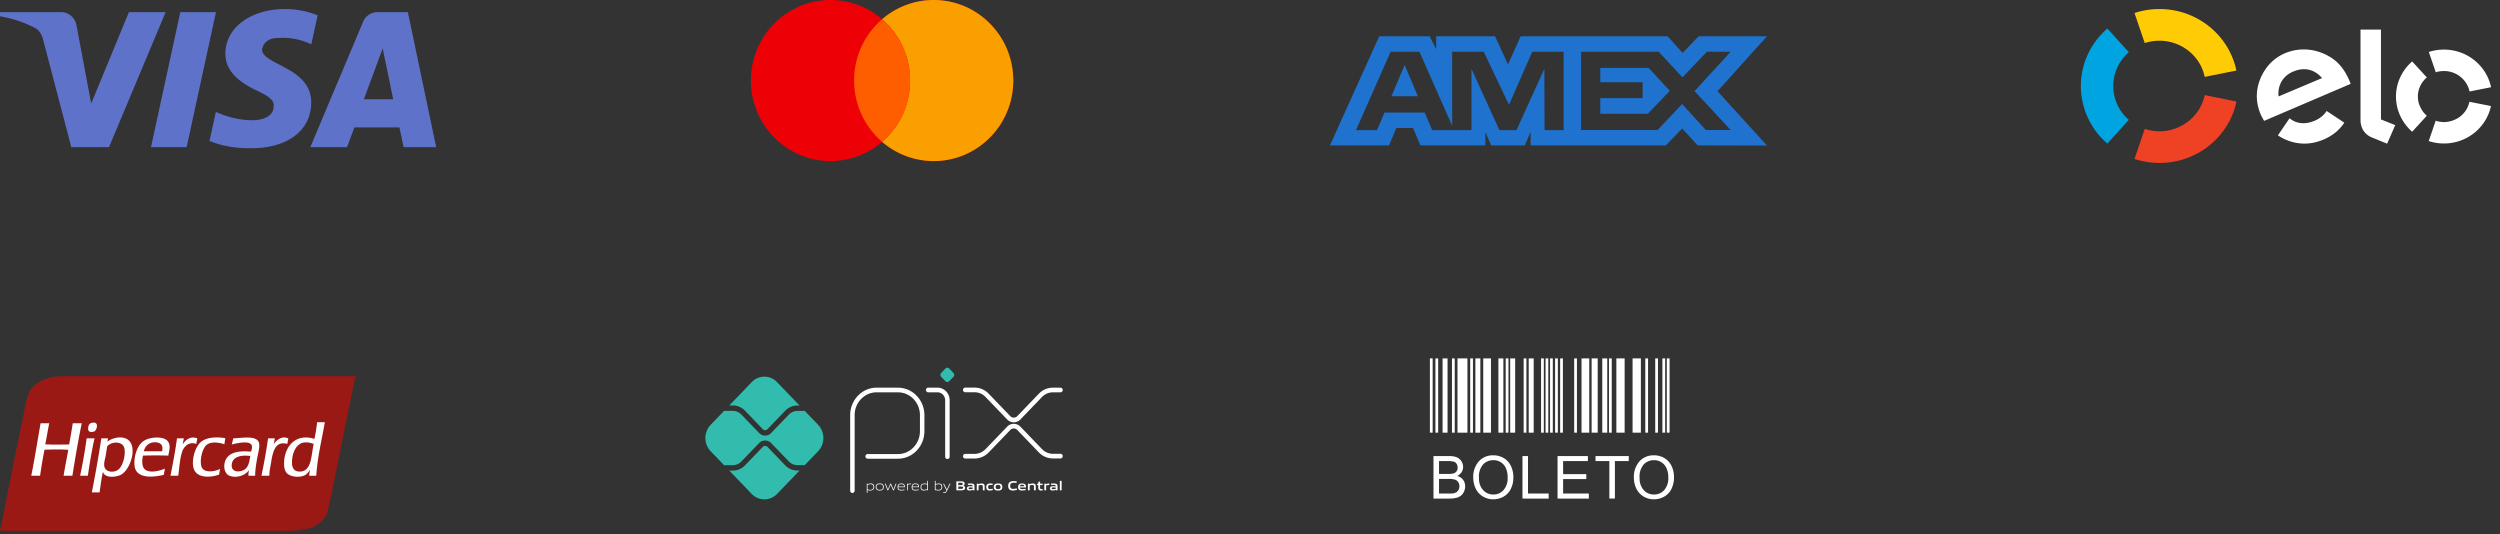 <svg xmlns="http://www.w3.org/2000/svg" width="276" height="59" fill="none"><rect width="100%" height="100%" fill="#333333" stroke="none"/><path fill="#ED0006" fill-rule="evenodd" d="M97.384 15.658a8.7 8.7 0 0 1-5.696 2.126c-4.852 0-8.787-3.982-8.787-8.892C82.897 3.982 86.832 0 91.689 0c2.173 0 4.163.799 5.696 2.126A8.7 8.7 0 0 1 103.081 0c4.851 0 8.786 3.982 8.786 8.892s-3.935 8.892-8.786 8.892a8.73 8.73 0 0 1-5.697-2.126" clip-rule="evenodd"/><path fill="#F9A000" fill-rule="evenodd" d="M97.384 15.658a8.91 8.91 0 0 0 3.09-6.766 8.91 8.91 0 0 0-3.09-6.766A8.7 8.7 0 0 1 103.081 0c4.851 0 8.786 3.982 8.786 8.892s-3.935 8.892-8.786 8.892a8.73 8.73 0 0 1-5.697-2.126" clip-rule="evenodd"/><path fill="#FF5E00" fill-rule="evenodd" d="M97.384 15.657a8.91 8.91 0 0 0 3.089-6.765 8.91 8.91 0 0 0-3.089-6.766 8.91 8.91 0 0 0-3.089 6.766 8.91 8.91 0 0 0 3.09 6.765" clip-rule="evenodd"/><path fill="#1F72CD" fill-rule="evenodd" d="m152.269 3.995-5.443 12.056h6.522l.809-1.918h1.848l.809 1.918h7.171v-1.468l.639 1.468h3.716l.639-1.498v1.498h14.923l1.817-1.868 1.698 1.868 7.661.02-5.463-6.003 5.463-6.063h-7.551l-1.768 1.838-1.648-1.838h-16.23l-1.399 3.106-1.428-3.106h-6.502v1.418l-.719-1.418h-5.564zm22.284 1.718h8.569l2.617 2.827 2.707-2.827h2.617l-3.985 4.345 3.985 4.295h-2.737l-2.617-2.867-2.716 2.867h-8.44zm2.117 3.366V7.501h5.344l2.337 2.527-2.437 2.537h-5.244v-1.728h4.675V9.079zm-23.142-3.366h3.176l3.616 8.17v-8.17h3.485l2.787 5.863 2.567-5.863h3.466v8.65h-2.108l-.02-6.772-3.076 6.772h-1.888l-3.086-6.772v6.772h-4.335l-.819-1.938h-4.445l-.819 1.938h-2.327zm.08 4.914 1.468-3.456 1.458 3.456z" clip-rule="evenodd"/><path fill="#5F72C9" fill-rule="evenodd" d="M12.036 16.24H7.87L4.744 4.314c-.15-.55-.46-1.029-.929-1.258A13.3 13.3 0 0 0 0 1.797v-.46h6.712c.929 0 1.618.69 1.738 1.489l1.618 8.6 4.165-10.088h4.055zm8.57 0H16.67l3.236-14.902h3.936zm8.33-10.777c.12-.8.809-1.259 1.618-1.259a7.3 7.3 0 0 1 3.815.69l.7-3.207a9.9 9.9 0 0 0-3.586-.689c-3.816 0-6.603 2.068-6.603 4.934 0 2.178 1.968 3.326 3.357 4.015 1.508.69 2.077 1.15 1.967 1.838 0 1.029-1.158 1.489-2.317 1.489-1.389 0-2.777-.34-4.055-.92l-.7 3.207c1.389.57 2.897.799 4.285.799 4.285.11 6.942-1.948 6.942-5.044.02-3.906-5.423-4.135-5.423-5.853M48.153 16.24 45.027 1.338H41.67c-.699 0-1.388.46-1.618 1.148L34.26 16.24h4.056l.809-2.177h4.974l.46 2.177zM42.25 5.343l1.158 5.613h-3.236z" clip-rule="evenodd"/><path fill="#FFCB05" d="M236.779 4.754a5.2 5.2 0 0 1 1.618-.26c2.467 0 4.534 1.718 5.004 3.995l3.496-.699c-.799-3.875-4.305-6.792-8.5-6.792-.939 0-1.868.15-2.747.44z"/><path fill="#00A4E0" d="m232.654 15.851 2.367-2.617a5 5 0 0 1-1.269-1.687 4.9 4.9 0 0 1 0-4.096c.3-.649.729-1.218 1.269-1.688l-2.367-2.617c-1.798 1.559-2.927 3.826-2.927 6.363a8.394 8.394 0 0 0 2.927 6.342"/><path fill="#EF4123" d="M243.401 10.497c-.47 2.277-2.537 3.995-5.004 3.995a5.2 5.2 0 0 1-1.618-.26l-1.129 3.317c.889.29 1.818.44 2.757.44 4.195 0 7.691-2.917 8.5-6.783z"/><path fill="#fff" d="M249.963 13.343c-.14-.22-.26-.449-.37-.689-.549-1.258-.579-2.567-.109-3.815.519-1.369 1.498-2.417 2.766-2.957 1.598-.669 3.366-.539 4.894.35.969.55 1.658 1.388 2.188 2.577.07.15.13.32.18.45zm3.186-5.433c-1.129.48-1.718 1.518-1.598 2.737l4.804-2.028c-.819-.939-1.897-1.258-3.206-.71m3.806 4.405-.1-.06c-.29.46-.729.819-1.299 1.068-1.078.46-2.067.34-2.786-.27l-.07.1-1.219 1.788c.3.21.629.38.969.52 1.348.55 2.727.52 4.085-.06.979-.42 1.748-1.049 2.277-1.858zM262.858 3.266v9.918l1.578.63-.899 2.047-1.738-.71c-.39-.17-.659-.419-.859-.709-.19-.29-.34-.689-.34-1.228V3.266zM266.933 10.658c0-.4.09-.8.26-1.159.169-.37.419-.69.729-.949l-1.618-1.768a5.25 5.25 0 0 0-1.319 1.748 5.07 5.07 0 0 0 0 4.255c.31.67.759 1.269 1.319 1.758l1.618-1.768c-.31-.26-.55-.59-.72-.959a2.6 2.6 0 0 1-.269-1.158M269.809 13.475c-.309 0-.619-.05-.909-.15l-.769 2.247c.54.18 1.109.27 1.678.27 2.557 0 4.695-1.778 5.194-4.135l-2.377-.47a2.8 2.8 0 0 1-.999 1.608c-.519.4-1.158.63-1.818.63M269.819 5.475c-.569 0-1.138.09-1.678.26l.77 2.247c.289-.1.599-.14.908-.14.66 0 1.309.23 1.818.639s.869.979.999 1.618l2.377-.47c-.499-2.367-2.637-4.154-5.194-4.154"/><g fill-rule="evenodd" clip-path="url(#a)" clip-rule="evenodd"><path fill="#9A1915" d="M10.772 41.531H6.705c-1.797.085-3.266.809-3.69 2.3-.22.78-.342 1.634-.516 2.441C1.621 50.375.841 54.59 0 58.611h31.66c2.449 0 4.13-.517 4.583-2.46.211-.903.413-1.925.615-2.917.787-3.866 1.574-7.73 2.38-11.704z"/><path fill="#fff" d="M10.454 47.602c.17-.118.389-.651.139-.873q-.12-.106-.397-.06c-.172.03-.27.088-.337.18-.108.146-.207.588-.04.753.162.16.526.075.634 0m-2.42-.873c-.122.79-.259 1.566-.397 2.34-.883.01-1.786.044-2.638-.02.16-.757.276-1.562.437-2.32h-.952c-.342 1.934-.651 3.898-1.032 5.792h.972c.153-.971.295-1.953.496-2.876.83-.02 1.823-.056 2.62.02-.165.96-.364 1.886-.517 2.857h.972c.312-1.963.642-3.908 1.032-5.792zm13.747 1.666c-.756-.306-1.35.21-1.626.694.062-.215.088-.467.138-.694h-.754c-.184 1.429-.456 2.771-.714 4.126h.854c.119-.804.17-1.889.436-2.658.212-.615.767-1.139 1.568-.853.011-.226.076-.4.1-.614zm.476 3.154c-.078-.203-.099-.538-.079-.793.044-.573.253-1.271.575-1.587.446-.436 1.324-.364 2.024-.12.021-.236.07-.446.1-.674-1.15-.188-2.24-.071-2.818.535-.566.594-.936 1.958-.674 2.817.306 1.004 1.683 1.06 2.796.675.05-.202.076-.427.12-.635-.61.317-1.773.48-2.044-.218m9.582-3.134c-.754-.377-1.381.256-1.626.635.07-.195.073-.456.138-.655h-.754a61 61 0 0 1-.734 4.126h.873c.005-.547.113-.951.198-1.488.183-1.145.45-2.4 1.786-2.023.045-.195.062-.414.119-.596m-22.258-.02c-.023.003-.021.031-.02.06a59 59 0 0 1-.714 4.066H9.7c.205-1.415.44-2.8.734-4.126zm7.499-.08c-.616.048-1.138.225-1.508.615-.454.478-.822 1.536-.714 2.5.154 1.374 1.865 1.325 3.234.992.023-.241.081-.448.12-.675-.565.211-1.544.505-2.124.139-.437-.277-.44-.978-.297-1.587a49 49 0 0 1 2.797 0c.058-.432.226-.903.08-1.33-.194-.563-.885-.708-1.587-.654zm.813 1.508H15.89c.063-.46.477-.967 1.13-.992.615-.024 1.055.225.873.992m-4.047-1.428c-.722-.271-1.602.052-1.983.36.001.014-.01.016-.02.017l.02-.017v-.003c.006-.132.053-.225.059-.357h-.734a137 137 0 0 1-1.051 5.97h.852c.123-.762.205-1.566.377-2.28.195.75 1.467.607 2.003.317 1.108-.599 1.962-3.45.476-4.007zm-.674 3.352c-.456.484-1.578.476-1.666-.337-.038-.354.093-.725.159-1.091.066-.37.113-.726.179-1.052.45-.549 1.77-.615 1.904.298.116.793-.198 1.782-.576 2.182m21.84-5.138q-.107.963-.297 1.845c-2.092-.662-3.375.877-3.352 2.778.004.367.067.731.297.992.396.448 1.53.555 2.103.179a1.5 1.5 0 0 0 .297-.298c.055-.07.142-.25.159-.199-.03.202-.075.389-.08.615h.774c.15-2.139.61-3.966.952-5.912zm-1.903 5.455c-.575.013-.86-.342-.873-.932-.023-1.032.43-2.178 1.349-2.281.428-.048.738.051 1.051.159-.288 1.159-.184 3.026-1.527 3.054m-7.36-3.67c-.042.236-.106.45-.159.676.504-.127 2.07-.513 2.222.158.05.224-.037.46-.1.635-1.417-.134-2.572.1-2.876 1.11-.203.677.023 1.342.456 1.528.835.358 1.85-.052 2.202-.615-.036.195-.07.392-.059.635h.734c.008-.703.11-1.272.218-1.904.093-.538.266-1.072.238-1.547-.063-1.09-1.867-.704-2.876-.675m1.389 3.334c-.44.43-1.674.552-1.548-.476.105-.855 1.035-1.036 2.044-.913-.075.468-.161 1.06-.496 1.389"/></g><g clip-path="url(#b)"><path fill="#fff" d="M94.107 54.425a.25.25 0 0 1-.247-.257v-8.336c0-1.673 1.309-3.034 2.918-3.034l2.368.003c1.604.003 2.909 1.363 2.909 3.03v1.775c0 1.673-1.309 3.035-2.919 3.035h-3.345a.25.25 0 0 1-.247-.257c0-.142.11-.257.247-.257h3.345c1.337 0 2.425-1.13 2.425-2.52v-1.775c0-1.386-1.084-2.514-2.416-2.517l-2.367-.003c-1.337 0-2.425 1.13-2.425 2.52v8.336c0 .142-.11.257-.247.257zM104.593 50.677a.25.25 0 0 1-.247-.257v-6.227c0-.487-.381-.883-.849-.883h-1.027a.25.25 0 0 1-.247-.257c0-.142.111-.257.247-.257h1.027c.741 0 1.344.626 1.344 1.397v6.227a.253.253 0 0 1-.248.257"/><path fill="#32BCAD" d="m104.373 42.088-.466-.485a.32.32 0 0 1 0-.435l.466-.484a.29.29 0 0 1 .419 0l.465.484a.316.316 0 0 1 0 .435l-.466.484a.29.29 0 0 1-.418 0"/><path fill="#fff" d="M111.92 46.622c-.276 0-.537-.112-.733-.316l-2.383-2.477a1.68 1.68 0 0 0-1.222-.526h-1.019a.25.25 0 0 1-.247-.257c0-.142.111-.257.247-.257h1.019c.594 0 1.152.24 1.572.677l2.382 2.477a.53.53 0 0 0 .768 0l2.374-2.468c.42-.436.979-.677 1.572-.677h.829c.136 0 .247.115.247.257a.25.25 0 0 1-.247.257h-.829c-.462 0-.896.187-1.222.526l-2.374 2.468a1.01 1.01 0 0 1-.734.316M107.583 50.622h-1.019a.25.25 0 0 1-.247-.257c0-.142.111-.257.247-.257h1.019c.461 0 .895-.187 1.222-.526l2.383-2.477a1.01 1.01 0 0 1 1.467 0l2.373 2.468c.327.34.761.526 1.223.526h.828c.137 0 .247.115.247.257s-.11.257-.247.257h-.828c-.594 0-1.152-.24-1.572-.677l-2.374-2.468a.53.53 0 0 0-.768 0l-2.383 2.477a2.17 2.17 0 0 1-1.571.677"/><path fill="#32BCAD" d="M88.034 51.947c-.511 0-.992-.207-1.354-.582l-1.954-2.031a.36.36 0 0 0-.513 0l-1.962 2.039a1.87 1.87 0 0 1-1.353.582h-.385l2.475 2.573a1.927 1.927 0 0 0 2.8 0l2.481-2.58zM80.898 44.76c.51 0 .992.208 1.353.583l1.962 2.04a.354.354 0 0 0 .513 0l1.954-2.032a1.87 1.87 0 0 1 1.354-.583h.235l-2.482-2.58a1.926 1.926 0 0 0-2.8 0l-2.474 2.573z"/><path fill="#32BCAD" d="m90.323 46.903-1.5-1.559a.3.3 0 0 1-.106.023h-.683c-.352 0-.697.148-.946.407l-1.954 2.032a.917.917 0 0 1-1.326 0l-1.962-2.04a1.32 1.32 0 0 0-.947-.407h-.838a.3.3 0 0 1-.101-.021l-1.506 1.566a2.115 2.115 0 0 0 0 2.91l1.506 1.565a.3.3 0 0 1 .1-.021h.839c.352 0 .698-.149.947-.408l1.961-2.039a.935.935 0 0 1 1.327 0l1.954 2.032c.25.26.594.408.947.408h.681q.057 0 .107.022l1.5-1.56a2.116 2.116 0 0 0 0-2.91"/><path fill="#fff" d="M96.143 53.459c-.11 0-.24.027-.367.058v.508c.088.034.19.05.286.05.245 0 .36-.086.36-.31 0-.212-.095-.306-.279-.306m-.45.943v-1.005h.068l.007.044c.113-.028.27-.064.382-.064a.37.37 0 0 1 .25.075c.085.072.111.187.111.312 0 .131-.042.255-.157.323a.6.6 0 0 1-.284.066 1 1 0 0 1-.294-.046v.295zM97.127 53.456c-.246 0-.355.08-.355.304s.108.314.354.314c.247 0 .353-.078.353-.303s-.107-.316-.353-.316m.315.618c-.082.061-.19.079-.316.079a.53.53 0 0 1-.316-.079c-.09-.065-.126-.173-.126-.308s.036-.244.126-.31c.08-.06.189-.079.316-.079.128 0 .234.019.316.078.09.067.125.177.125.309s-.036.245-.125.31M98.602 54.133l-.273-.61h-.006l-.269.61h-.074l-.291-.736h.09l.243.617h.006l.263-.617h.076l.27.617h.006l.237-.617h.088l-.29.736zM99.495 53.454c-.226 0-.304.104-.318.256h.636c-.007-.168-.09-.256-.318-.256m-.002.699c-.136 0-.224-.02-.294-.082-.083-.074-.11-.182-.11-.305 0-.124.037-.243.131-.315a.46.46 0 0 1 .276-.074c.091 0 .196.01.282.071.103.071.122.197.122.34h-.725c.003.15.05.285.325.285.13 0 .252-.022.366-.042v.077a2 2 0 0 1-.373.045M100.137 54.132v-.735h.068l.007.044c.149-.04.22-.064.351-.064h.01v.081h-.02c-.111 0-.178.016-.333.059v.616zM101.053 53.454c-.227 0-.304.104-.318.256h.636c-.007-.168-.09-.256-.318-.256m-.003.699c-.136 0-.224-.02-.294-.082-.082-.074-.111-.182-.111-.305 0-.124.038-.243.132-.315a.46.46 0 0 1 .276-.074c.091 0 .196.01.283.071.102.071.121.197.121.34h-.725c.003.15.05.285.325.285.13 0 .252-.022.366-.042v.077a2 2 0 0 1-.372.045M102.362 53.505a.8.8 0 0 0-.285-.05c-.246 0-.361.087-.361.311 0 .212.095.306.279.306.111 0 .24-.028.367-.057zm.016.627-.007-.043c-.113.028-.27.064-.382.064a.37.37 0 0 1-.251-.076c-.083-.071-.11-.186-.11-.311 0-.126.042-.255.157-.322a.6.6 0 0 1 .285-.067q.146.001.293.046v-.336h.083v1.045zM103.657 53.46c-.111 0-.24.026-.367.057v.507a.8.8 0 0 0 .285.051c.246 0 .362-.086.362-.31 0-.212-.096-.306-.28-.306m.211.628a.6.6 0 0 1-.284.066 1 1 0 0 1-.317-.056l-.004.035h-.056v-1.045h.082v.35c.114-.026.267-.06.374-.06.092 0 .178.014.251.075.084.071.11.186.11.312 0 .131-.042.255-.156.323M104.135 54.415v-.08c.04.005.079.008.105.008.103 0 .164-.03.222-.152l.027-.058-.37-.736h.096l.316.635h.006l.301-.634h.093l-.397.825c-.073.15-.151.2-.296.2a1 1 0 0 1-.102-.007M106.069 53.713h-.274v.258h.275c.19 0 .261-.022.261-.13 0-.114-.098-.128-.262-.128m-.05-.417h-.224v.261h.225c.186 0 .261-.023.261-.132 0-.116-.094-.13-.262-.13m.426.768c-.101.067-.224.07-.446.07h-.419v-.997h.41c.192 0 .309.003.407.064.07.043.098.11.098.197 0 .105-.042.175-.151.222v.005c.123.03.203.095.203.236 0 .097-.033.16-.102.203M107.385 53.824a3 3 0 0 0-.255-.012c-.144 0-.195.03-.195.099 0 .064.042.1.153.1.092 0 .203-.023.297-.045zm.042.308-.006-.043c-.121.03-.261.064-.383.064a.36.36 0 0 1-.215-.055c-.053-.04-.078-.103-.078-.177 0-.083.035-.16.119-.2a.6.6 0 0 1 .264-.039c.075 0 .174.004.257.01v-.013c0-.115-.074-.153-.272-.153-.077 0-.171.005-.26.013v-.148c.099-.009.211-.015.303-.015.123 0 .251.01.329.068.082.06.097.143.097.252v.435h-.156zM108.505 54.132v-.406c0-.134-.065-.182-.183-.182-.087 0-.196.023-.289.047v.541h-.197v-.735h.161l.007.047c.125-.034.264-.067.378-.067.087 0 .175.013.243.075.056.053.077.126.077.23v.45h-.197M109.259 54.153c-.091 0-.191-.013-.263-.077-.087-.073-.112-.188-.112-.312 0-.116.036-.243.144-.314a.54.54 0 0 1 .311-.073c.081 0 .161.006.249.015v.157a2 2 0 0 0-.225-.013c-.188 0-.276.061-.276.23 0 .159.066.227.22.227.09 0 .195-.018.297-.038v.152a1.7 1.7 0 0 1-.345.047M110.187 53.53c-.188 0-.27.062-.27.23 0 .167.081.238.27.238s.268-.06.268-.227-.08-.24-.268-.24m.339.546c-.087.06-.2.077-.339.077s-.255-.018-.34-.077c-.098-.067-.133-.178-.133-.31s.035-.245.133-.312c.085-.06.199-.077.34-.077s.252.018.339.077c.098.067.132.18.132.31s-.035.245-.132.312M111.798 54.153a.52.52 0 0 1-.345-.104c-.114-.099-.15-.252-.15-.416 0-.147.046-.322.195-.423.116-.079.26-.095.406-.095.107 0 .216.008.335.018v.179a4 4 0 0 0-.326-.016c-.274 0-.389.108-.389.338s.107.34.309.34c.132 0 .279-.028.428-.06v.177c-.149.03-.304.063-.462.063M112.84 53.508c-.164 0-.227.061-.239.173h.476c-.006-.119-.073-.173-.236-.173m-.03.645c-.116 0-.221-.015-.3-.082-.084-.072-.113-.182-.113-.307 0-.112.035-.237.132-.31a.5.5 0 0 1 .31-.077.53.53 0 0 1 .307.074c.113.083.123.211.125.363h-.672c.004.112.061.185.26.185.124 0 .261-.019.377-.038v.144a2.6 2.6 0 0 1-.426.049M114.15 54.132v-.406c0-.134-.065-.182-.183-.182-.087 0-.196.023-.289.047v.541h-.197v-.735h.161l.007.047c.125-.034.264-.067.378-.067.087 0 .175.013.243.075.056.053.077.126.077.23v.45zM114.908 54.154c-.095 0-.182-.028-.229-.105a.4.4 0 0 1-.052-.223v-.275h-.143v-.153h.143l.021-.222h.175v.222h.279v.153h-.279v.236q-.002.086.019.14c.021.05.068.069.129.069a1 1 0 0 0 .142-.015v.147a1 1 0 0 1-.205.026M115.294 54.132v-.735h.161l.007.047c.13-.038.227-.067.35-.067l.025.001v.175l-.068-.001c-.097 0-.169.011-.278.037v.543zM116.556 53.824a3 3 0 0 0-.255-.012c-.144 0-.195.03-.195.099 0 .064.042.1.153.1.092 0 .203-.023.297-.045zm.041.308-.005-.043c-.121.03-.26.064-.384.064-.075 0-.157-.01-.214-.055-.053-.04-.079-.103-.079-.177 0-.083.035-.16.119-.2a.6.6 0 0 1 .265-.039c.074 0 .174.004.256.01v-.013c0-.115-.073-.153-.271-.153-.078 0-.171.005-.261.013v-.148c.1-.009.211-.015.304-.015.123 0 .25.01.329.068.081.06.096.143.096.252v.435zM117.007 53.088h.197v1.045h-.197z"/></g><g fill="#fff" clip-path="url(#c)"><path d="M157.861 39.566h.305v8.198h-.305zm.609 0h.305v8.198h-.305zm1.83 0h.304v8.198h-.304zm5.929 0h.305v8.198h-.305zm1.983 0h.304v8.198h-.304zm1.922 0h.305v8.198h-.305zm.495 0h.305v8.198h-.305zm.497 0h.304v8.198h-.304zm.557 0h.305v8.198h-.305zm.558 0h.304v8.198h-.304zm1.549 0h.305v8.198h-.305zm3.843 0h.305v8.198h-.305zm4.008 0h.305v8.198h-.305zm1.096 0h.305v8.198h-.305zm.793 0h.304v8.198h-.304zm.487 0h.305v8.198h-.305zm-21.706 0h.305v8.198h-.305zm-3.048 0h.548v8.198h-.548zm3.62 0h.548v8.198h-.548zm2.542 0h.548v8.198h-.548zm1.301 0h.549v8.198h-.549zm2.045 0h.549v8.198h-.549zm5.831 0h.853v8.198h-.853zm1.114 0h.671v8.198h-.671zm1.176 0h.549v8.198h-.549zm1.555 0h.915v8.198h-.915zm1.791 0h.915v8.198h-.915zm-19.329 0h1.097v8.198h-1.097zm2.843 0h.853v8.198h-.853zM158.256 55.042V50.35h1.737c.29-.011.58.037.851.142.208.09.383.244.502.439.118.185.181.4.182.62 0 .2-.056.396-.161.566a1.16 1.16 0 0 1-.487.428c.256.067.483.216.647.426.152.204.231.455.226.71a1.4 1.4 0 0 1-.137.613 1.2 1.2 0 0 1-.341.437 1.4 1.4 0 0 1-.507.232 3 3 0 0 1-.747.079zm.613-2.72h1.001q.295.012.582-.055a.64.64 0 0 0 .352-.233.68.68 0 0 0 .118-.41.76.76 0 0 0-.11-.41.56.56 0 0 0-.313-.244 2.6 2.6 0 0 0-.705-.066h-.925zm0 2.167h1.152q.21.005.418-.022a1 1 0 0 0 .353-.132c.1-.065.18-.155.234-.262a.8.8 0 0 0 .092-.393.8.8 0 0 0-.133-.459.7.7 0 0 0-.368-.272 2.3 2.3 0 0 0-.677-.078h-1.071zm3.779-1.732a2.57 2.57 0 0 1 .619-1.83 2.082 2.082 0 0 1 1.598-.66c.406-.006.806.102 1.156.31.34.204.613.506.785.867.184.392.277.823.269 1.259.008.442-.089.88-.284 1.276-.176.361-.457.659-.805.853a2.3 2.3 0 0 1-1.124.29 2.17 2.17 0 0 1-1.168-.32 2.05 2.05 0 0 1-.781-.874 2.7 2.7 0 0 1-.265-1.17m.632.01c-.026.488.136.967.453 1.336a1.48 1.48 0 0 0 1.129.489 1.46 1.46 0 0 0 1.134-.494c.32-.391.48-.892.447-1.399a2.4 2.4 0 0 0-.188-1 1.48 1.48 0 0 0-1.385-.898 1.55 1.55 0 0 0-1.119.453 2.03 2.03 0 0 0-.471 1.512m4.8 2.275V50.35h.612v4.138h2.28v.554zm3.874 0V50.35h3.348v.554h-2.735v1.437h2.561v.55h-2.561v1.597h2.842v.554zm5.719 0v-4.138h-1.526v-.554h3.67v.554h-1.531v4.138zm2.709-2.285a2.57 2.57 0 0 1 .62-1.83 2.082 2.082 0 0 1 1.598-.66c.406-.006.806.102 1.156.31.34.204.613.506.785.867.184.392.277.823.269 1.259.008.442-.089.88-.284 1.276-.176.362-.458.66-.807.853a2.3 2.3 0 0 1-1.125.29 2.17 2.17 0 0 1-1.168-.32 2.05 2.05 0 0 1-.779-.874 2.7 2.7 0 0 1-.265-1.17m.632.01c-.027.488.136.967.452 1.336a1.49 1.49 0 0 0 1.13.489 1.46 1.46 0 0 0 1.138-.493 2 2 0 0 0 .447-1.399 2.4 2.4 0 0 0-.194-1 1.48 1.48 0 0 0-1.385-.898 1.54 1.54 0 0 0-1.119.453 2.046 2.046 0 0 0-.47 1.511z"/></g><defs><clipPath id="a"><path fill="#fff" d="M0 41.531h39.239v17.08H0z"/></clipPath><clipPath id="b"><path fill="#fff" d="M77.873 40.595h39.456V55.13H77.873z"/></clipPath><clipPath id="c"><path fill="#fff" d="M157.822 39.557h26.996v15.575h-26.996z"/></clipPath></defs></svg>